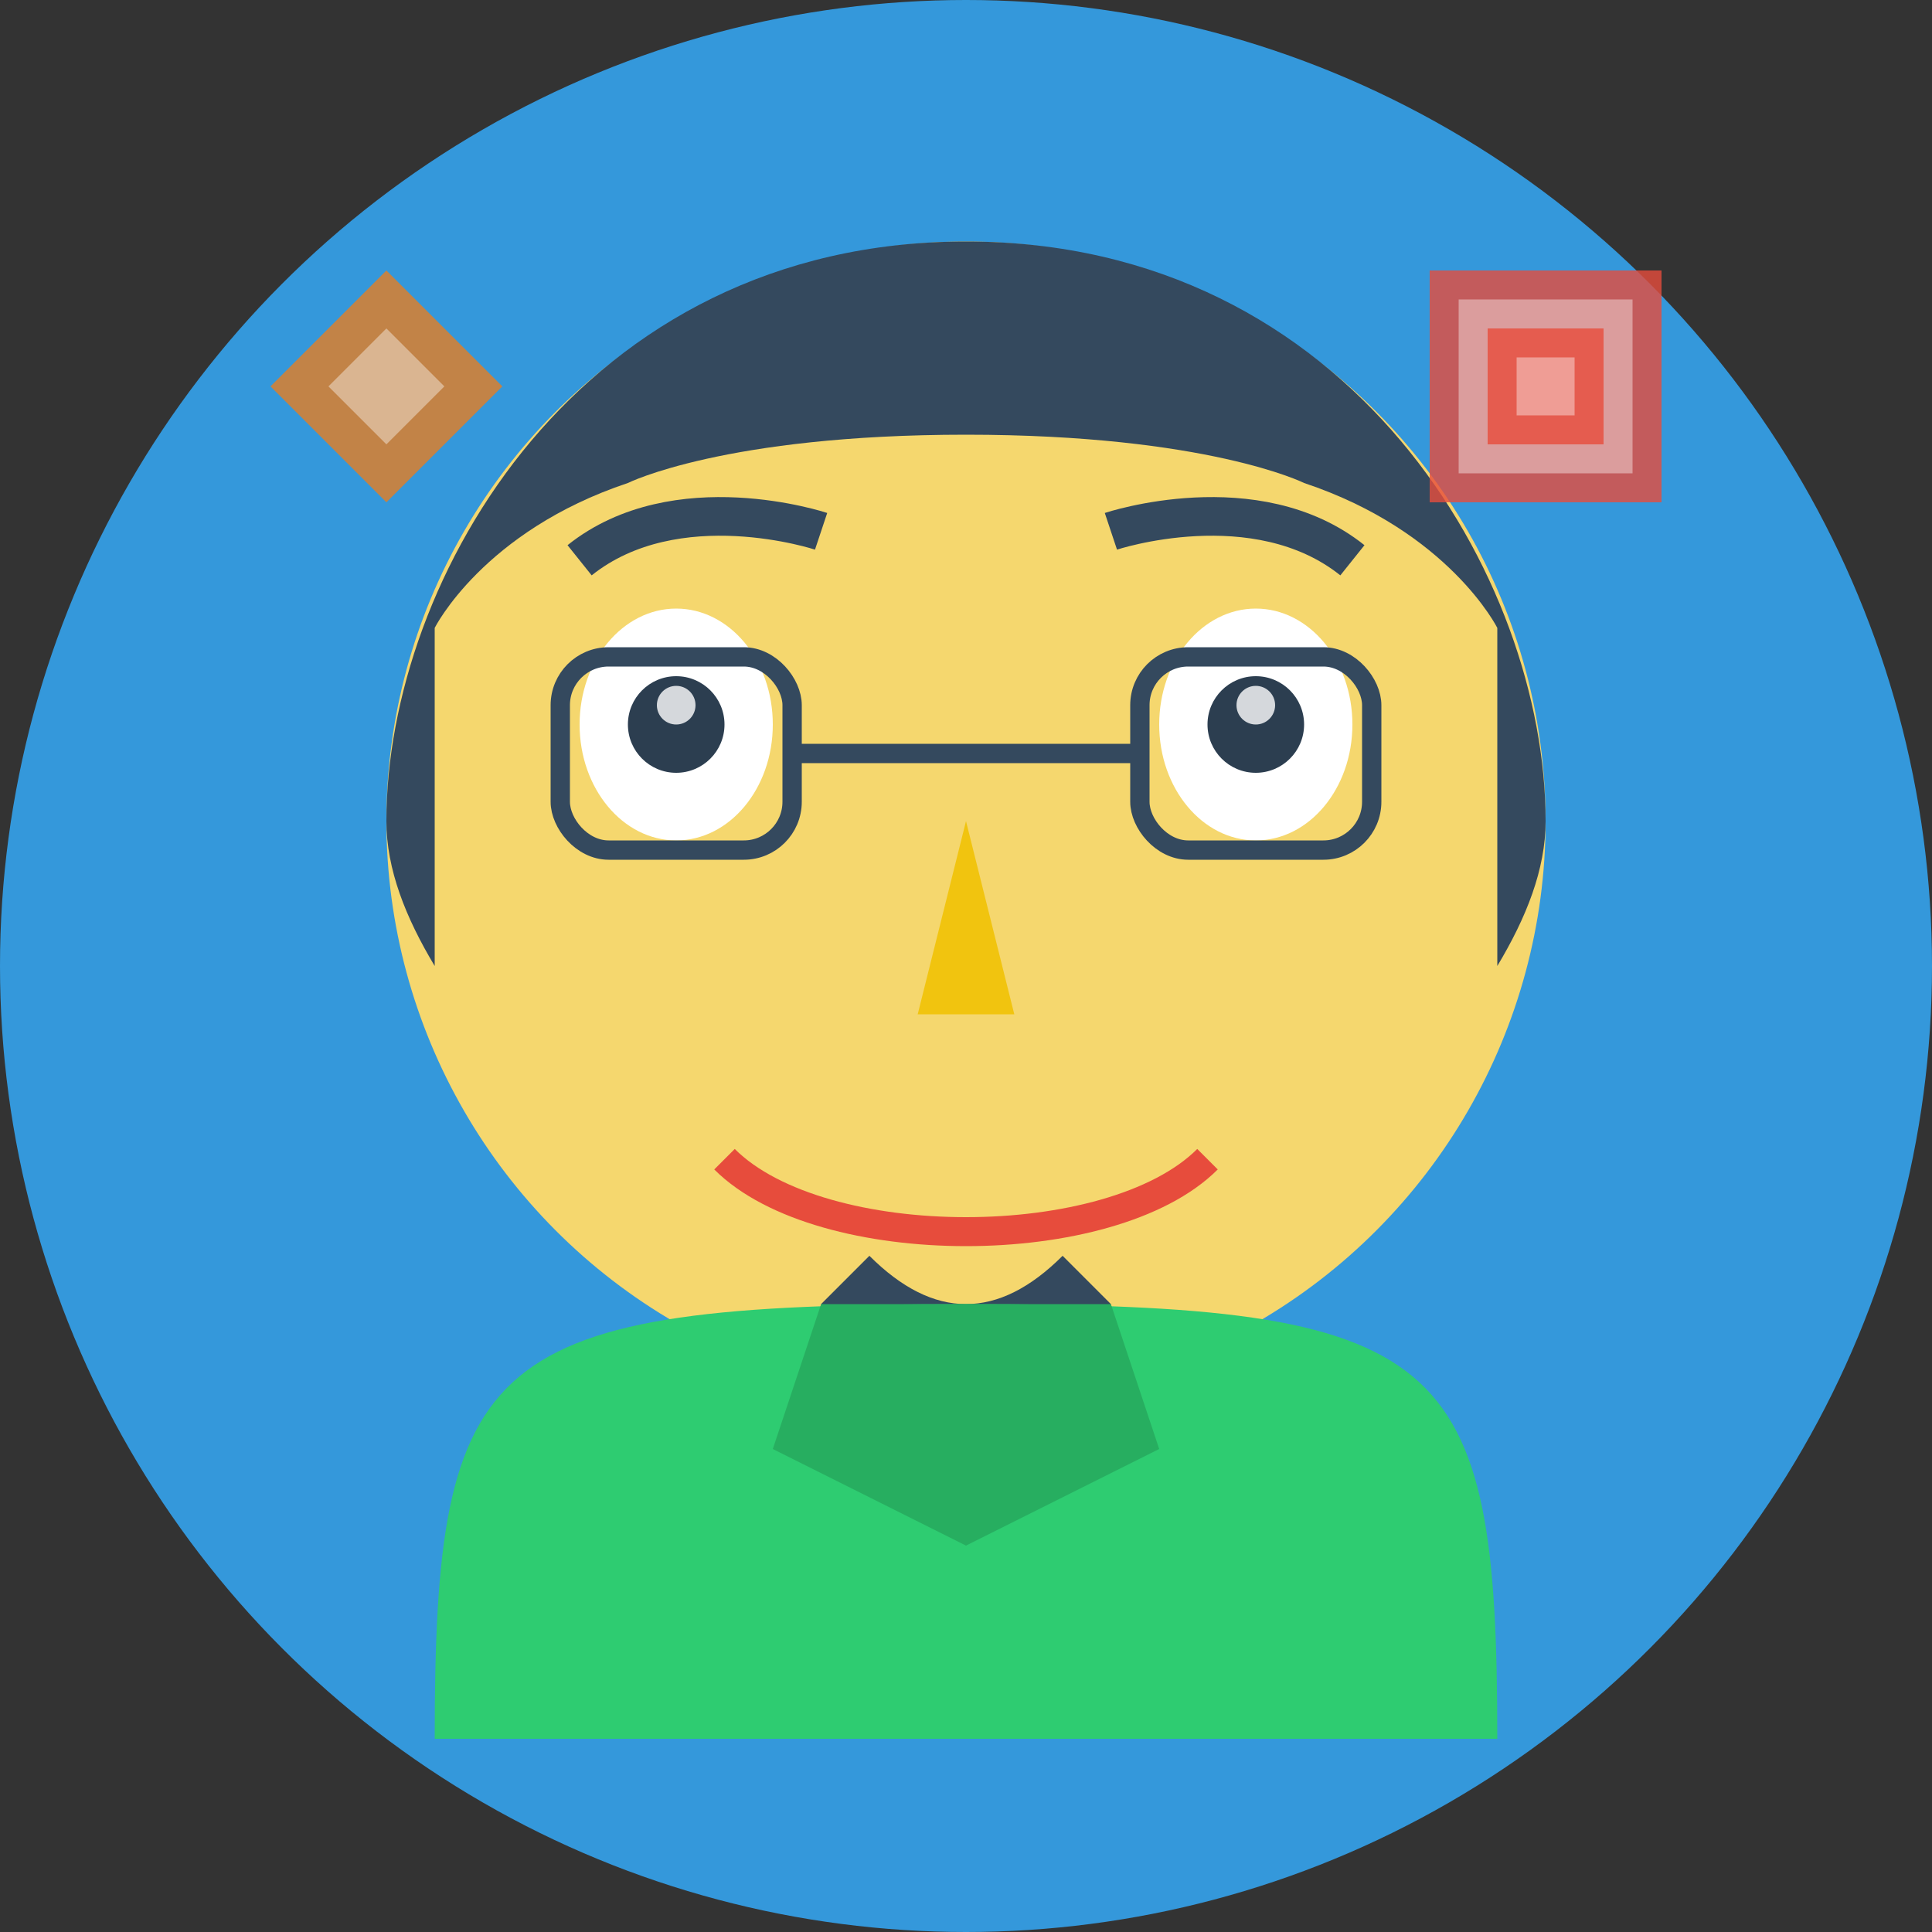 <svg width="200" height="200" viewBox="0 0 200 200" xmlns="http://www.w3.org/2000/svg">
  <rect x="0" y="0" width="200" height="200" fill="#333333" stroke="none"/>
  <!-- Background -->
  <circle cx="100" cy="100" r="100" fill="#3498db"/>
  
  <!-- Face -->
  <circle cx="100" cy="85" r="60" fill="#f5d76e"/>
  
  <!-- Hair -->
  <path d="M100,25 C60,25 40,60 40,85 C40,90 42,95 45,100 L45,65 C45,65 50,55 65,50 L65,50 C65,50 75,45 100,45 C125,45 135,50 135,50 L135,50 C150,55 155,65 155,65 L155,100 C158,95 160,90 160,85 C160,60 140,25 100,25 Z" fill="#34495e"/>
  
  <!-- Eyes -->
  <g transform="translate(70, 75)">
    <ellipse cx="0" cy="0" rx="10" ry="12" fill="#ffffff"/>
    <circle cx="0" cy="0" r="5" fill="#2c3e50"/>
    <circle cx="0" cy="-2" r="2" fill="#ffffff" opacity="0.8"/>
  </g>
  
  <g transform="translate(130, 75)">
    <ellipse cx="0" cy="0" rx="10" ry="12" fill="#ffffff"/>
    <circle cx="0" cy="0" r="5" fill="#2c3e50"/>
    <circle cx="0" cy="-2" r="2" fill="#ffffff" opacity="0.8"/>
  </g>
  
  <!-- Eyebrows -->
  <path d="M60,58 C70,50 85,55 85,55" stroke="#34495e" stroke-width="4" fill="none"/>
  <path d="M140,58 C130,50 115,55 115,55" stroke="#34495e" stroke-width="4" fill="none"/>
  
  <!-- Nose -->
  <path d="M100,85 L105,105 L95,105 Z" fill="#f1c40f"/>
  
  <!-- Mouth -->
  <path d="M75,120 C85,130 115,130 125,120" stroke="#e74c3c" stroke-width="3" fill="none"/>
  
  <!-- Glasses -->
  <rect x="58" y="68" width="24" height="20" rx="5" ry="5" fill="none" stroke="#34495e" stroke-width="2"/>
  <rect x="118" y="68" width="24" height="20" rx="5" ry="5" fill="none" stroke="#34495e" stroke-width="2"/>
  <line x1="82" y1="78" x2="118" y2="78" stroke="#34495e" stroke-width="2"/>
  
  <!-- Goatee -->
  <path d="M100,125 L100,140 Q110,145 115,135 L110,130 Q100,140 90,130 L85,135 Q90,145 100,140" fill="#34495e"/>
  
  <!-- Shirt/Collar -->
  <path d="M45,180 C45,140 50,135 100,135 C150,135 155,140 155,180 L45,180 Z" fill="#2ecc71"/>
  <path d="M85,135 L80,150 L100,160 L120,150 L115,135" fill="#27ae60"/>
  
  <!-- Architecture-related details -->
  <g transform="translate(160, 40) scale(0.6)">
    <rect x="-20" y="-20" width="40" height="40" fill="#e74c3c" opacity="0.8"/>
    <rect x="-15" y="-15" width="30" height="30" fill="#ffffff" opacity="0.4"/>
    <rect x="-10" y="-10" width="20" height="20" fill="#e74c3c" opacity="0.8"/>
    <rect x="-5" y="-5" width="10" height="10" fill="#ffffff" opacity="0.4"/>
  </g>
  
  <g transform="translate(40, 40) scale(0.6)">
    <path d="M0,-20 L20,0 L0,20 L-20,0 Z" fill="#e67e22" opacity="0.8"/>
    <path d="M0,-10 L10,0 L0,10 L-10,0 Z" fill="#ffffff" opacity="0.4"/>
  </g>
</svg>